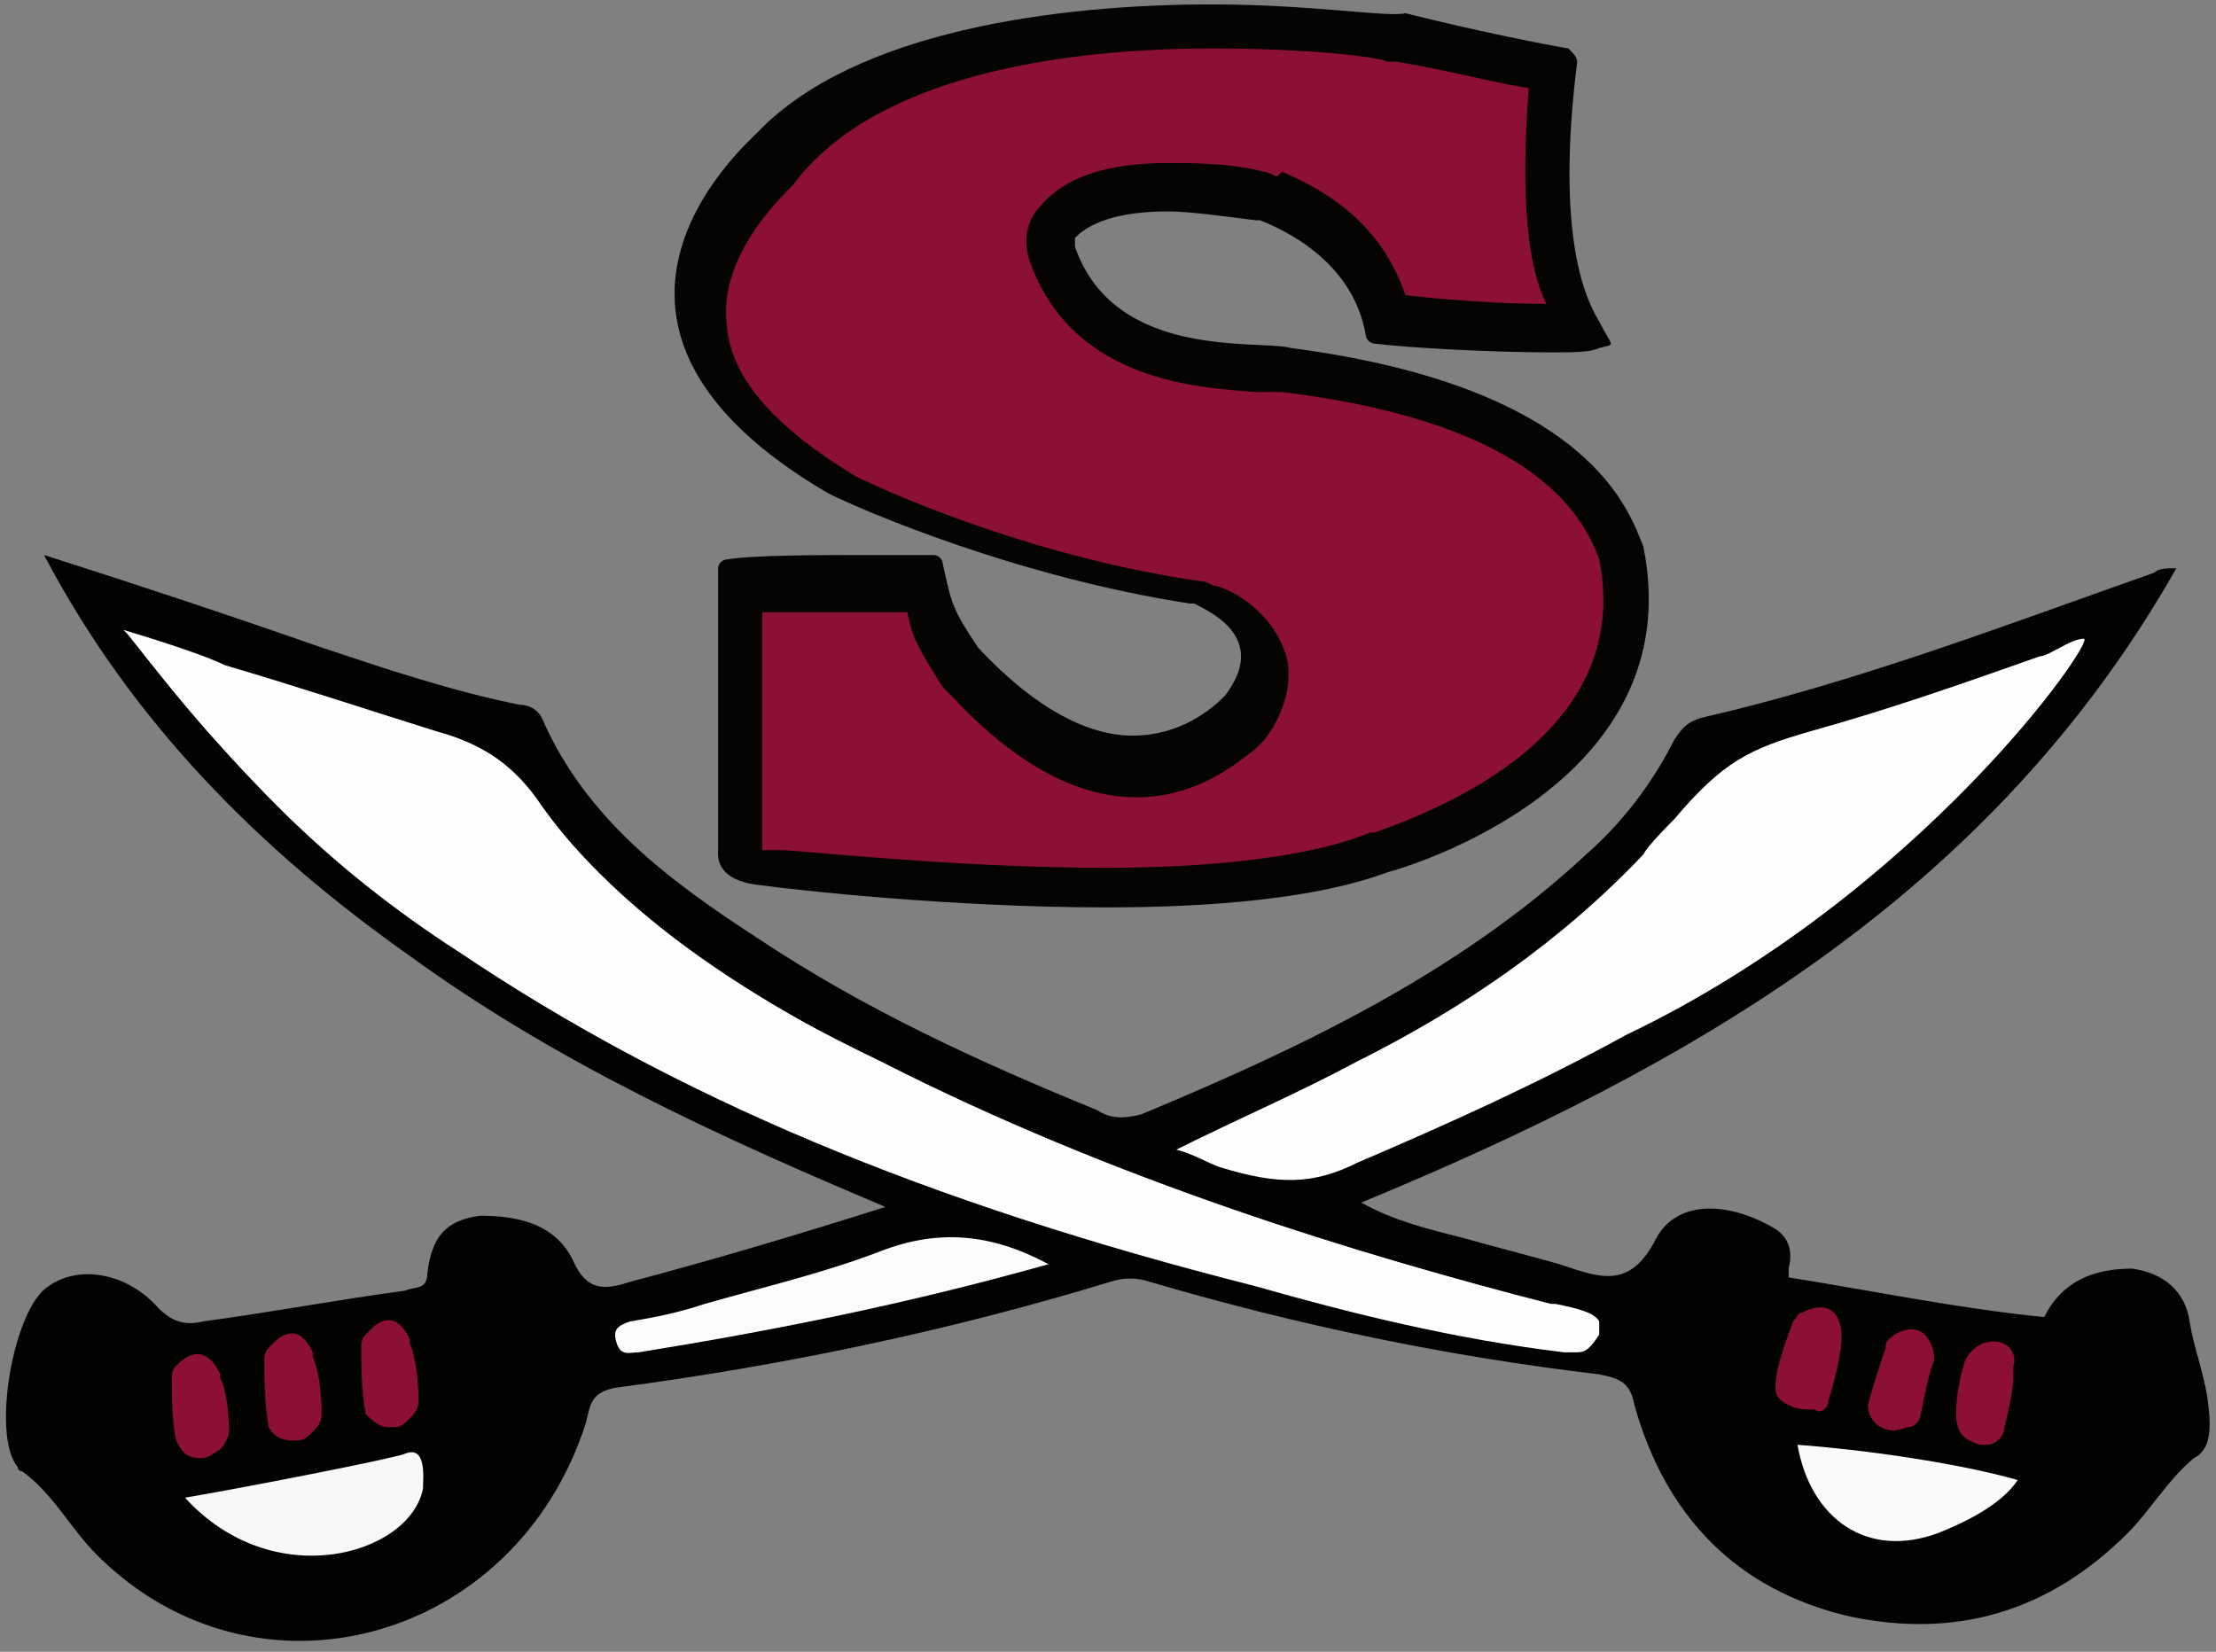 <?xml version="1.0" encoding="utf-8"?>
<!-- Generator: Adobe Illustrator 25.1.0, SVG Export Plug-In . SVG Version: 6.00 Build 0)  -->
<svg version="1.1" id="Layer_1" xmlns="http://www.w3.org/2000/svg" xmlns:xlink="http://www.w3.org/1999/xlink" x="0px" y="0px"
	 viewBox="0 0 50.3 37.5" style="enable-background:new 0 0 50.3 37.5;" xml:space="preserve">
<rect x="0" y="0" width="50.3" height="37.5" fill="#808080" stroke="none"/>
<style type="text/css">
	.st0{fill:#020201;}
	.st1{fill:#FEFEFE;}
	.st2{fill:#FBFBFB;}
	.st3{fill:#F7F7F7;}
	.st4{fill:#FAFAFA;}
	.st5{fill:#8C0F34;}
	.st6{fill:#060403;}
</style>
<g>
	<path class="st0" d="M50.1,31.7c-0.1-0.6-0.3-1.1-0.4-1.7c-0.1-0.7-0.6-1.1-1.3-1.2c-0.9,0-1.6,0.3-2,1.1c-2-0.2-3.9-0.6-5.8-0.9
		c0-0.1,0-0.1,0-0.2c0.1-0.4,0-0.7-0.3-0.9c-1-0.6-2.2-0.7-2.7,0.2c-0.6,1.2-1.3,0.9-2.2,0.6c-0.7-0.2-1.5-0.4-2.2-0.6
		c-0.8-0.2-1.6-0.4-2.3-0.8c7.5-3.1,14.3-7,18.5-14.4c-0.2,0-0.4,0-0.5,0.1c-3.4,1.2-6.8,2.5-10.3,3.3c-0.3,0.1-0.4,0.2-0.6,0.5
		c-0.5,1-1.2,1.9-2,2.6c-2.9,2.7-6.5,4.4-10.1,5.9c-0.4,0.1-0.7,0.1-1-0.1c-2.7-1.1-5.3-2.3-7.7-3.9c-2-1.3-3.9-2.7-4.9-5
		c-0.1-0.2-0.3-0.3-0.5-0.3c-1.5-0.3-3-0.8-4.5-1.3c-2-0.7-4.1-1.4-6.3-2.1c2,3.8,4.9,6.7,8.3,9.1c3.3,2.4,7,4.1,10.8,5.7
		c-1.9,0.6-3.9,1.2-5.8,1.7c-0.6,0.2-1,0.2-1.3-0.5c-0.4-0.8-1.2-1-2.1-1c-0.8,0.1-1.1,0.5-1.2,1.3c0,0.4-0.3,0.3-0.5,0.4
		c-1.5,0.2-3.1,0.5-4.6,0.7c-0.4,0.1-0.7,0-1-0.3c-0.7-0.8-1.8-1-2.5-0.5c-0.8,0.5-1.3,3.4-0.7,4.1c0,0,0,0.1,0.1,0.1
		c0.7,0.5,1.1,1.3,1.7,1.9c3.6,3.6,9.5,2,11.1-3c0.1-0.4,0.1-0.7,0.7-0.8c3.8-0.5,7.6-1.3,11.2-2.4c0.3-0.1,0.6-0.1,0.9,0
		c3.4,1,6.8,1.7,10.2,2.1c0.5,0.1,0.7,0.2,0.8,0.7c0.7,2.5,2.3,4.2,4.9,4.8c2.4,0.5,4.5-0.1,6.3-1.9c0.5-0.5,0.9-1.2,1.5-1.7
		C50.2,32.9,50.2,32.4,50.1,31.7z"/>
	<path class="st1" d="M35.8,30.7c-0.1,0-0.2,0-0.2,0c0,0-0.1,0-0.1,0c-2.5-0.3-4.9-0.9-7-1.5c-7.5-1.9-13.2-4.3-18.1-7.6
		c-1.4-0.9-2.8-2-4-3.2c-1.1-1.1-2.2-2.3-3.4-3.9l-0.2-0.2c0,0,1.7,0.5,2.3,0.8c1.7,0.5,3.2,1,4.8,1.5c1.1,0.3,1.8,0.8,2.4,1.7
		c2,2.8,5,4.5,7.7,5.8c5.3,2.7,10.9,4.4,15.2,5.5l0.1,0c0.5,0.1,0.9,0.2,1,0.4c0,0.1,0,0.2,0,0.3C36.1,30.6,36,30.7,35.8,30.7
		L35.8,30.7z"/>
	<path class="st1" d="M35.1,29.6c-5.2-1.4-10.4-3-15.2-5.5c-2.9-1.5-5.7-3.2-7.7-5.9c-0.7-0.9-1.4-1.4-2.4-1.6
		c-2.3-0.7-4.5-1.4-6.9-2.2c1.1,1.4,2.2,2.7,3.4,3.9c1.2,1.2,2.6,2.2,4,3.2c5.5,3.7,11.7,5.9,18.1,7.5c2.3,0.6,4.6,1.1,7,1.5
		c0.2,0,0.5,0.3,0.7-0.3C36.4,29.8,35.2,29.7,35.1,29.6z"/>
	<path class="st1" d="M30.8,26.4c2.1-0.9,4.1-1.8,6.1-2.9c6.7-3.2,10.7-9,10.4-9c-0.3,0-0.8,0.4-1,0.4c-1.7,0.6-3.4,1.2-5.2,1.7
		c-1.4,0.4-2,0.7-3.1,2c-0.1,0.1-0.6,0.6-0.7,0.8c-1.9,2-4.1,3.5-6.5,4.7c-1.3,0.7-2.7,1.3-4.1,2c0.4,0.1,0.7,0.3,1,0.4
		C29,26.9,29.8,26.9,30.8,26.4z"/>
	<path class="st2" d="M20,28.4c-1.3,0.5-2.6,0.8-4,1.2c-0.6,0.2-1.1,0.3-1.7,0.4c-0.3,0.1-0.4,0.2-0.3,0.5c0.1,0.3,0.3,0.2,0.5,0.2
		c3.1-0.5,6.1-1.1,9.3-2C22.5,28,21.3,27.9,20,28.4z"/>
	<path class="st3" d="M9.2,33c-0.2,0.1-3.8,0.8-5,1c2,2.2,5.1,1.3,5.4-0.2C9.6,33.6,9.7,32.8,9.2,33z"/>
	<path class="st4" d="M44,34.8c0.5-0.2,1.4-0.6,1.8-1.2c-1.4-0.4-3.6-0.7-5-0.8C41.1,34.5,42.4,35.4,44,34.8z"/>
	<path class="st5" d="M42.7,32.4c0.2,0.1,0.3,0.1,0.6,0c0.2,0,0.3-0.2,0.3-0.3c0.1-0.5,0.2-1,0.3-1.2c0,0,0-0.1,0-0.1
		c0-0.2-0.2-0.9-0.9-0.5c-0.1,0.1-0.2,0.1-0.2,0.3c-0.1,0.3-0.3,0.9-0.4,1.3C42.4,32.1,42.5,32.3,42.7,32.4z"/>
	<path class="st5" d="M5,32.9c0.1-0.1,0.2-0.3,0.2-0.4c0-0.5-0.1-1.1-0.2-1.2c0,0,0-0.1,0-0.1c-0.1-0.2-0.4-0.8-1-0.2
		c-0.1,0.1-0.1,0.2-0.1,0.3c0,0.3,0,1,0.1,1.4c0.1,0.2,0.2,0.4,0.5,0.4C4.7,33.1,4.7,33.1,5,32.9z"/>
	<path class="st5" d="M6.6,32.7c0.3,0,0.3,0,0.5-0.2c0.1-0.1,0.2-0.2,0.2-0.4c0-0.6-0.1-1.1-0.2-1.3c0,0,0-0.1,0-0.1
		c-0.1-0.2-0.4-0.8-1-0.1C6,30.7,6,30.8,6,30.9c0,0.3,0,1,0.1,1.5C6.2,32.6,6.4,32.7,6.6,32.7z"/>
	<path class="st5" d="M8.8,32.4c0.3,0,0.3,0,0.5-0.2c0.1-0.1,0.2-0.2,0.2-0.4c0-0.6-0.1-1.1-0.2-1.3c0,0,0-0.1,0-0.1
		c-0.1-0.2-0.4-0.8-1-0.1c-0.1,0.1-0.1,0.2-0.1,0.3c0,0.3,0,1,0.1,1.5C8.4,32.2,8.6,32.4,8.8,32.4z"/>
	<path class="st5" d="M41.5,31.8c0.2-0.6,0.3-1.2,0.3-1.4c0,0,0,0,0-0.1c0-0.2-0.1-0.9-0.9-0.5c-0.1,0-0.1,0.1-0.2,0.2
		c-0.1,0.3-0.4,1-0.4,1.5c0,0.2,0.1,0.3,0.3,0.4c0.2,0.1,0.4,0.1,0.6,0.1C41.3,32.1,41.5,32,41.5,31.8z"/>
	<path class="st5" d="M45,30.5c-0.2,0.1-0.3,0.2-0.4,0.4c-0.1,0.3-0.2,0.8-0.2,1.2c0,0.3,0.1,0.5,0.3,0.6c0.2,0.1,0.2,0.1,0.4,0.1
		c0.2,0,0.4-0.2,0.4-0.4c0.1-0.4,0.2-0.9,0.2-1.1c0-0.1,0-0.2,0-0.3C45.8,30.8,45.6,30.3,45,30.5z"/>
	<g>
		<path class="st5" d="M25.1,20.1c-3,0-6-0.3-7.3-0.4l-0.5,0c-0.4,0-0.5-0.1-0.5-0.1l0-0.1l0-0.1l0-6c0.7,0,2,0,3.1,0
			c0.4,0,0.8,0,1.1,0c0.1,0.8,0.2,1,0.8,1.9l0,0l0.1,0.1c1.3,1.4,2.6,2.1,3.8,2.1c1.2,0,2-0.7,2.4-1c0.1-0.1,0.1-0.1,0.1-0.1
			c0.4-0.5,0.5-1,0.4-1.5c-0.2-0.8-1-1.1-1.3-1.3l-0.1,0l-0.1,0c-3.7-0.5-7.1-2-8.1-2.5c-2-1.2-3-2.4-3.2-3.8
			c-0.2-1.7,1.1-3.1,1.7-3.6c2.2-2.4,7.2-2.8,10-2.8c2.3,0,4,0.2,4.2,0.3c1.5,0.3,2.9,0.6,3.6,0.7c-0.4,3.8,0.2,5.2,0.6,5.8
			c-0.1,0-0.4,0-0.6,0c-1.2,0-2.9-0.1-3.7-0.2c-0.5-1.8-2-2.5-2.6-2.8l-0.1,0l-0.2-0.1c-0.8-0.2-1.5-0.2-2.1-0.2
			C25,4.2,24.3,4.6,24,5c-0.2,0.2-0.2,0.5-0.1,0.7c0.9,2.4,3.5,2.5,4.7,2.5c0.2,0,0.5,0,0.6,0c4.3,0.6,6.9,1.9,7.7,4.1
			c0.9,4.5-3.9,6.4-5.4,6.8l-0.1,0C30,19.8,27.9,20.1,25.1,20.1z"/>
		<path class="st6" d="M27.5,1.1c2.3,0,3.8,0.2,4,0.3l0.1,0l0.1,0c1.2,0.2,2.3,0.5,3,0.6c-0.2,2.6,0,4.1,0.4,4.9
			c-1,0-2.4-0.1-3.2-0.2c-0.6-1.8-2.1-2.5-2.8-2.8L29,4c-0.1,0-0.2-0.1-0.3-0.1c-0.8-0.2-1.6-0.2-2.2-0.2c-1.7,0-2.5,0.5-2.9,1
			c-0.3,0.3-0.4,0.8-0.2,1.3c1,2.7,3.9,2.8,5.1,2.9c0.2,0,0.4,0,0.4,0l0.1,0l0.1,0c4.1,0.5,6.5,1.8,7.2,3.8l0,0
			c0.8,4-3.7,5.7-5.1,6.2l0,0l-0.1,0l0,0c-1.2,0.5-3.3,0.8-6,0.8c-3,0-6-0.3-7.3-0.4c-0.2,0-0.4,0-0.5,0c0,0,0,0,0,0l0-5.4
			c0.7,0,1.7,0,2.6,0c0.3,0,0.5,0,0.7,0c0.1,0.6,0.3,0.9,0.8,1.7l0.1,0.1l0.1,0.1c1.4,1.5,2.8,2.3,4.2,2.3c1.4,0,2.3-0.8,2.7-1.1
			l0,0l0,0c0.1-0.1,0.1-0.1,0.2-0.2c0.6-0.8,0.6-1.5,0.5-1.9c-0.3-1-1.2-1.5-1.6-1.6c-0.1,0-0.2-0.1-0.3-0.1
			c-3.6-0.5-6.9-1.9-7.9-2.4c-1.8-1.1-2.8-2.2-2.9-3.4c-0.2-1.5,1.1-2.8,1.5-3.2l0,0l0,0C20,1.5,24.8,1.1,27.5,1.1 M27.5,0.1
			C24,0.1,19.4,0.7,17.2,3c0,0,0,0,0,0c-0.4,0.4-4.9,4.4,1.6,8.2c0,0,0,0,0,0c0.8,0.4,4.3,1.9,8.2,2.5c0,0,0,0,0.1,0
			c0.4,0.2,1.7,0.8,0.7,2.1c0,0,0,0,0,0c-0.3,0.3-1,0.9-2.1,0.9c-0.9,0-2.1-0.5-3.5-2c0,0,0,0,0,0c-0.6-0.9-0.6-1-0.8-1.9
			c0-0.1-0.1-0.2-0.2-0.2c-0.3,0-0.8,0-1.4,0c-1.2,0-2.7,0-3.3,0.1c-0.1,0-0.2,0.1-0.2,0.2l0,6.3c0,0,0,0,0,0.1c0,0.1-0.1,0.7,1,0.8
			c0.7,0.1,4.3,0.5,7.8,0.5c2.4,0,4.8-0.2,6.4-0.8c0,0,0,0,0,0c0.4-0.1,6.9-2,5.8-7.4c0,0,0,0,0,0c-0.3-0.7-1.1-3.6-8-4.5
			c-0.7-0.2-4,0.3-4.9-2.3c0-0.1,0-0.2,0-0.2c0.2-0.2,0.7-0.6,2.1-0.6c0.5,0,1.2,0.1,2,0.2c0,0,0,0,0.1,0c0.5,0.2,2.1,0.9,2.4,2.6
			c0,0.1,0.1,0.2,0.2,0.2C32,7.9,33.9,8,35.2,8c0.5,0,0.9,0,1.1-0.1c0.4-0.1,0.3,0,0-0.6c-0.3-0.5-1-1.9-0.5-5.9
			c0-0.1-0.1-0.2-0.2-0.3c-0.6-0.1-2.1-0.4-3.7-0.8c0,0,0,0,0,0C31.5,0.4,29.8,0.1,27.5,0.1L27.5,0.1z"/>
	</g>
</g>
</svg>
